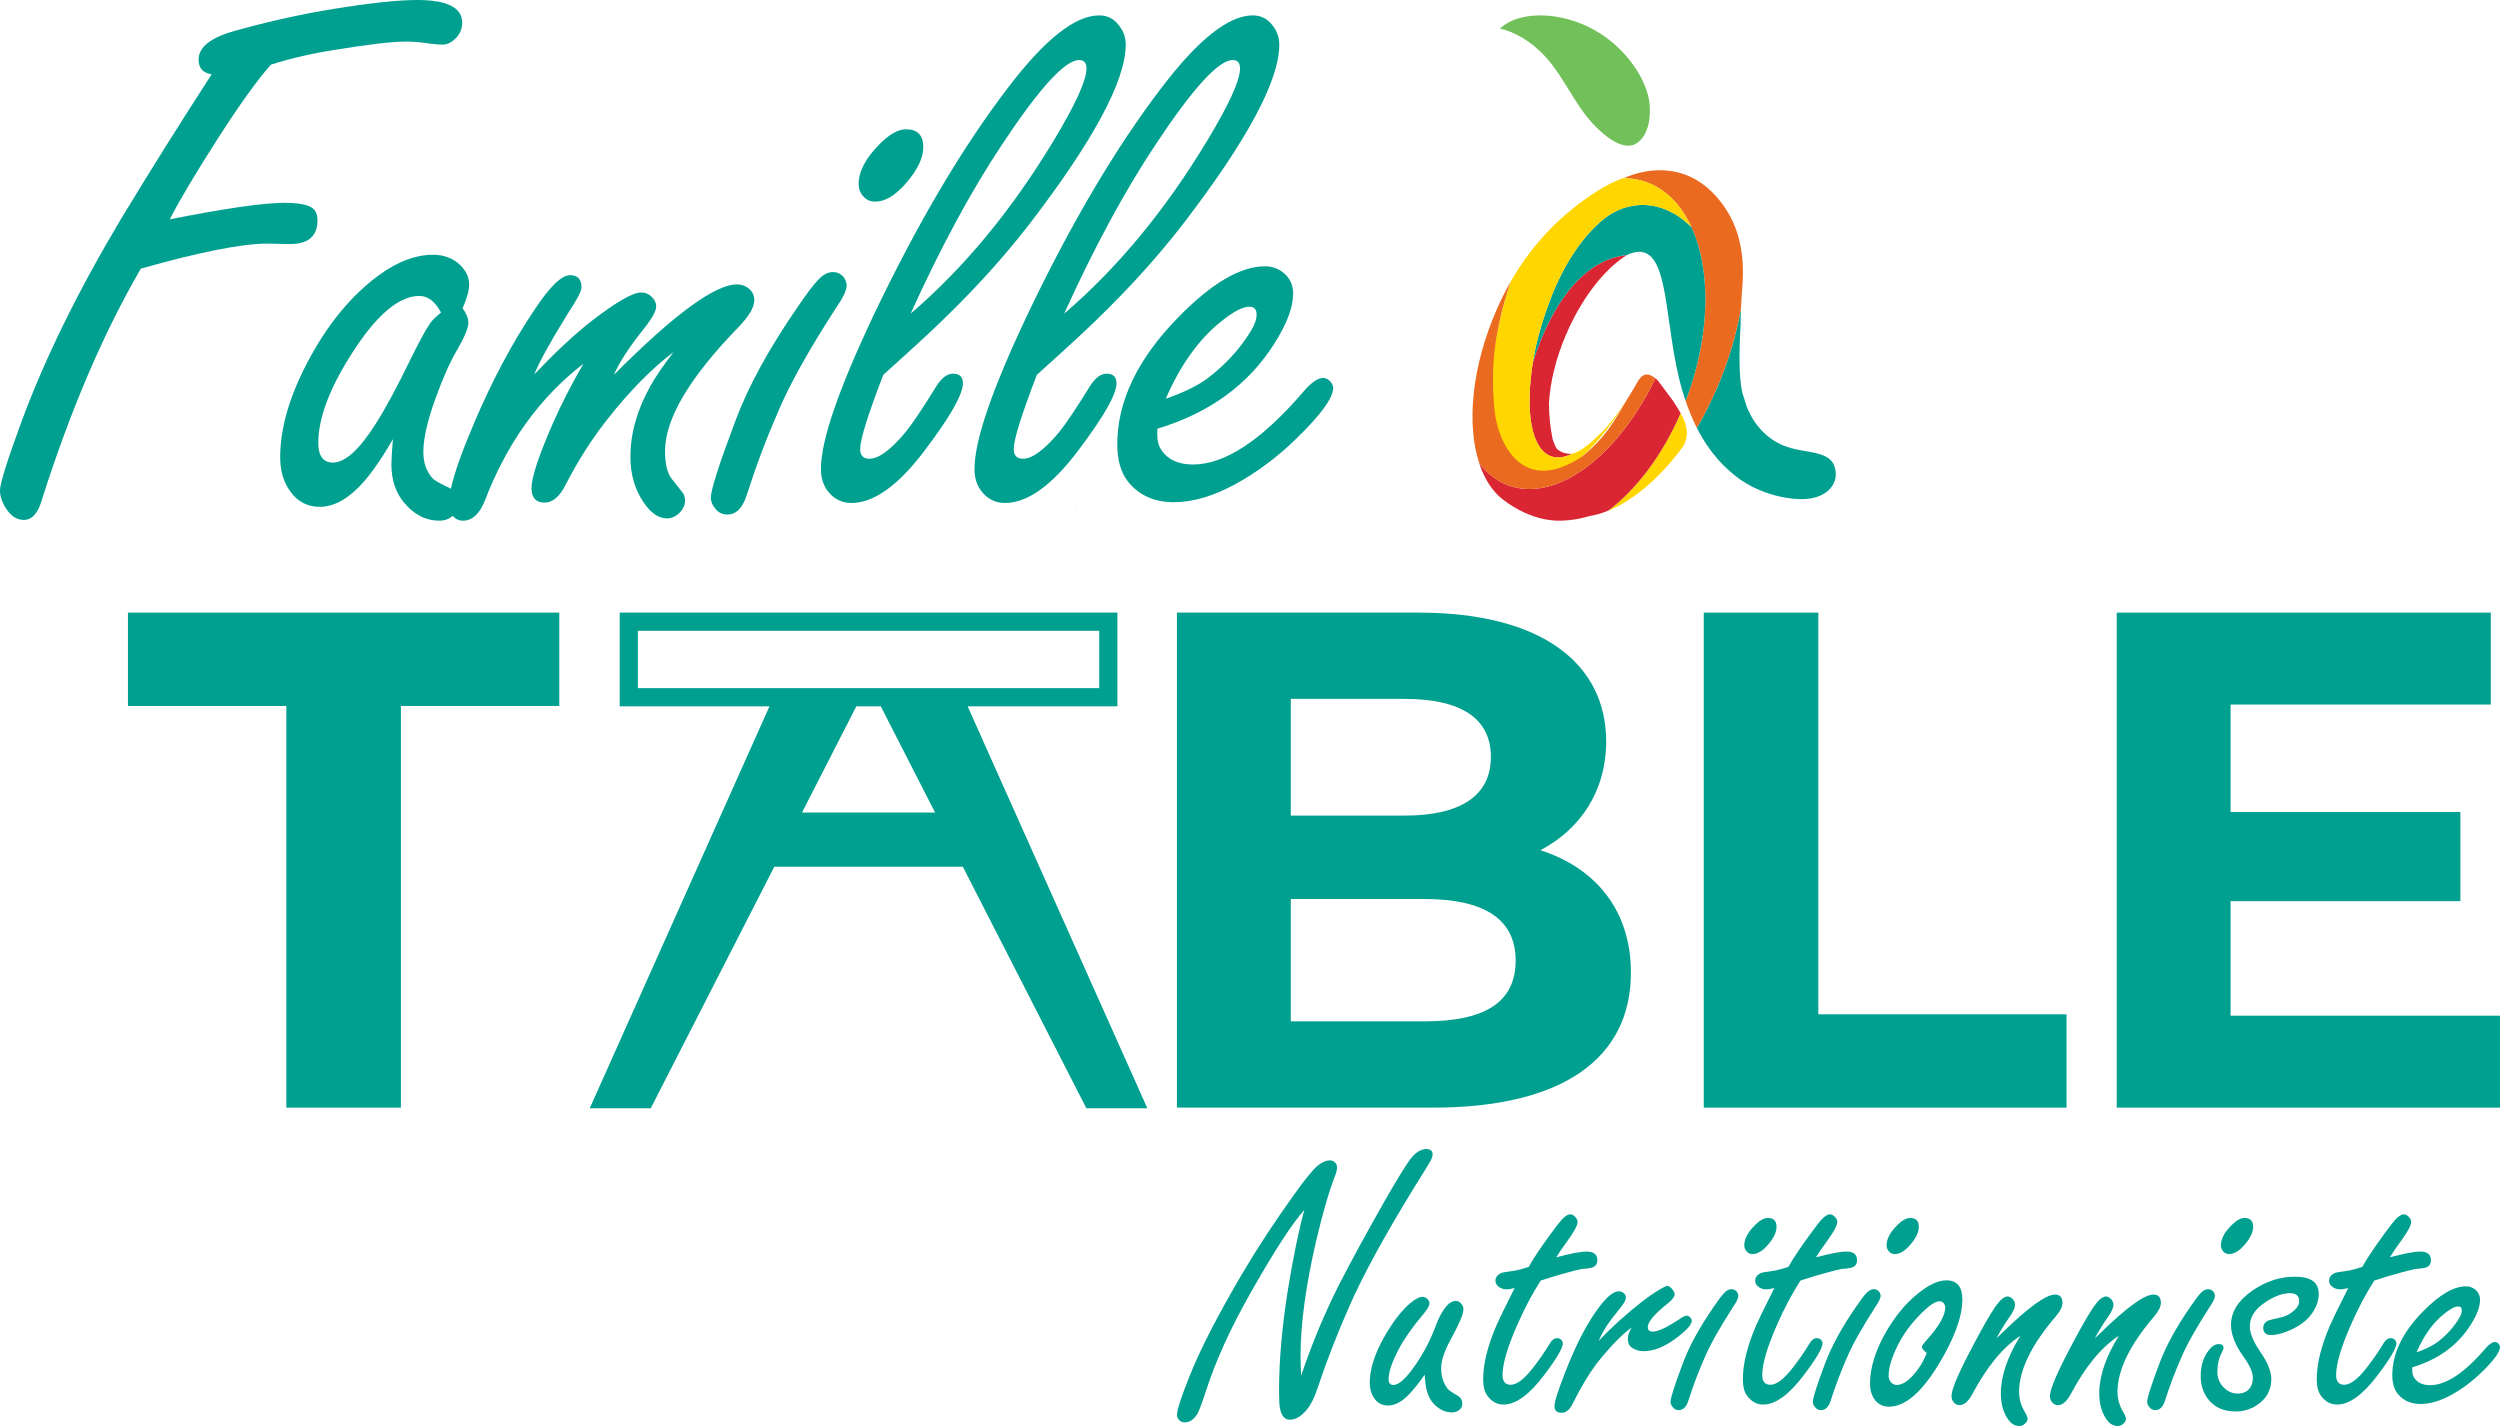 <?xml version="1.0" encoding="utf-8"?>
<!-- Generator: Adobe Illustrator 16.0.0, SVG Export Plug-In . SVG Version: 6.00 Build 0)  -->
<!DOCTYPE svg PUBLIC "-//W3C//DTD SVG 1.1//EN" "http://www.w3.org/Graphics/SVG/1.1/DTD/svg11.dtd">
<svg version="1.1" id="Layer_1" xmlns="http://www.w3.org/2000/svg" xmlns:xlink="http://www.w3.org/1999/xlink" x="0px" y="0px"
	 width="823.989px" height="470.02px" viewBox="0 0 823.989 470.02" enable-background="new 0 0 823.989 470.02"
	 xml:space="preserve">
<polygon fill="#00A090" points="94.375,232.683 42.166,232.683 42.166,201.917 184.342,201.917 184.342,232.683 132.135,232.683 
	132.135,365.071 94.375,365.071 "/>
<g>
	<defs>
		<rect id="SVGID_1_" x="-34.188" y="-36.229" width="903.343" height="534.513"/>
	</defs>
	<clipPath id="SVGID_2_">
		<use xlink:href="#SVGID_1_"  overflow="visible"/>
	</clipPath>
	<path clip-path="url(#SVGID_2_)" fill="#00A090" d="M537.542,320.552c0,28.203-22.374,44.519-65.262,44.519h-84.373V201.917h79.713
		c40.789,0,61.764,17.015,61.764,42.42c0,16.315-8.392,28.901-21.676,35.894C525.889,286.058,537.542,300.043,537.542,320.552
		 M425.433,230.352v38.458h37.524c18.413,0,28.435-6.526,28.435-19.345c0-12.819-10.021-19.113-28.435-19.113H425.433z
		 M499.55,316.591c0-13.751-10.486-20.277-30.067-20.277h-44.05v40.322h44.05C489.063,336.636,499.55,330.576,499.55,316.591"/>
	<polygon clip-path="url(#SVGID_2_)" fill="#00A090" points="561.552,201.917 599.31,201.917 599.31,334.304 681.118,334.304 
		681.118,365.071 561.552,365.071 	"/>
	<polygon clip-path="url(#SVGID_2_)" fill="#00A090" points="823.989,334.772 823.989,365.071 697.662,365.071 697.662,201.917 
		820.959,201.917 820.959,232.217 735.188,232.217 735.188,267.645 810.938,267.645 810.938,297.013 735.188,297.013 
		735.188,334.772 	"/>
	<path clip-path="url(#SVGID_2_)" fill="#00A090" d="M318.924,232.797h49.371v-30.88H204.248v30.88h49.37l-59.234,132.472h20.101
		l40.717-79.604h62.139l40.718,79.604h20.1L318.924,232.797z M210.246,207.916h152.052V226.8H210.246V207.916z M264.332,267.817
		l17.912-35.02h8.055l17.912,35.02H264.332z"/>
	<path clip-path="url(#SVGID_2_)" fill="#00A090" d="M471.294,382.963c0.591-1.014,0.886-1.835,0.886-2.468
		c0-1.181-0.675-1.771-2.024-1.771c-1.561,0-3.08,0.802-4.555,2.404c-1.478,1.604-4.555,6.517-9.238,14.74
		c-6.326,11.136-11.367,20.396-15.12,27.775c-4.768,9.449-8.9,19.381-12.4,29.799c-0.127-2.952-0.19-5.145-0.19-6.58
		c0-10.376,1.708-22.966,5.124-37.77c2.152-9.195,4.239-16.388,6.265-21.575c0.421-1.054,0.633-2.003,0.633-2.847
		c0-0.675-0.295-1.244-0.887-1.708c-0.422-0.339-0.906-0.507-1.454-0.507c-1.266,0-2.616,0.592-4.05,1.771
		c-1.561,1.308-3.943,4.197-7.149,8.668c-6.748,9.363-12.569,18.2-17.461,26.509c-8.225,13.919-14.11,25.351-17.652,34.291
		c-2.741,6.876-4.112,11.115-4.112,12.717c0,0.507,0.211,1.013,0.632,1.52c0.506,0.59,1.118,0.886,1.835,0.886
		c1.729,0,3.141-0.929,4.239-2.784c0.59-0.97,1.539-3.479,2.847-7.528c3.163-9.785,7.929-20.33,14.299-31.635
		c8.055-14.256,14.107-23.619,18.157-28.091c-1.814,6.538-3.606,15.206-5.378,26.003c-1.983,12.316-2.974,23.516-2.974,33.596
		c0,2.868,0.104,4.808,0.316,5.819c0.464,2.49,1.56,3.734,3.29,3.734c1.897,0,3.773-1.141,5.631-3.417
		c1.266-1.519,2.425-3.859,3.479-7.023c2.911-8.771,6.391-17.735,10.439-26.888c4.47-10.208,11.579-23.241,21.321-39.1
		C468.994,386.781,470.745,383.933,471.294,382.963"/>
	<path clip-path="url(#SVGID_2_)" fill="#00A090" d="M482.345,431.552c0-0.717-0.274-1.37-0.821-1.961
		c-0.507-0.548-1.076-0.823-1.709-0.823c-1.139,0-2.299,0.739-3.479,2.214c-1.225,1.646-2.214,3.523-2.975,5.633
		c-1.434,3.881-3.142,7.424-5.125,10.629c-3.838,6.157-6.832,9.236-8.983,9.236c-0.506,0-0.896-0.157-1.17-0.475
		c-0.275-0.316-0.41-0.77-0.41-1.36c0-2.318,1.053-5.524,3.163-9.617c1.812-3.5,4.469-7.339,7.971-11.515
		c1.561-1.813,2.341-3.121,2.341-3.922c0-0.464-0.212-0.927-0.632-1.392c-0.507-0.507-1.055-0.76-1.646-0.76
		c-1.056,0-2.403,0.696-4.05,2.088c-2.108,1.729-4.238,4.238-6.39,7.528c-4.639,7.045-6.959,13.286-6.959,18.729
		c0,1.813,0.401,3.375,1.202,4.681c1.138,1.857,2.743,2.784,4.809,2.784c2.403,0,4.828-1.35,7.275-4.049
		c1.392-1.519,2.994-3.543,4.808-6.074c0.127,1.814,0.231,2.911,0.317,3.291c0.42,2.868,1.412,5.061,2.973,6.579
		c1.73,1.688,3.648,2.53,5.757,2.53c0.928,0,1.719-0.273,2.374-0.822c0.652-0.547,0.979-1.201,0.979-1.961
		c0-1.224-0.464-2.108-1.392-2.657c-1.939-1.097-3.101-1.898-3.479-2.404c-1.391-1.855-2.088-4.091-2.088-6.707
		c0-2.444,0.991-5.504,2.974-9.173C480.891,436.487,482.345,433.072,482.345,431.552"/>
	<path clip-path="url(#SVGID_2_)" fill="#00A090" d="M514.59,441.612c-0.378-0.38-0.844-0.569-1.391-0.569
		c-0.929,0-1.793,0.696-2.596,2.088c-1.476,2.446-3.163,4.894-5.061,7.339c-2.996,3.966-5.547,5.948-7.655,5.948
		c-0.886,0-1.551-0.274-1.994-0.823c-0.44-0.548-0.663-1.35-0.663-2.404c0-3.711,1.665-9.321,4.998-16.829
		c2.318-5.271,4.851-10.038,7.593-14.299c1.519-0.506,3.058-0.99,4.618-1.455c5.651-1.645,8.837-2.446,9.554-2.404
		c1.771-0.168,2.868-0.38,3.29-0.633c0.801-0.463,1.202-1.18,1.202-2.15c0-1.939-1.16-2.91-3.479-2.91
		c-2.025,0-5.378,0.632-10.06,1.897c0.759-1.307,1.918-3.015,3.479-5.125c2.362-3.248,3.543-5.419,3.543-6.517
		c0-0.547-0.253-1.096-0.758-1.644c-0.55-0.591-1.098-0.887-1.646-0.887c-0.759,0-1.645,0.528-2.657,1.582
		c-0.718,0.759-2.002,2.404-3.859,4.936c-3.331,4.555-5.736,8.161-7.212,10.817c-1.94,0.633-3.417,1.034-4.428,1.203
		c-2.785,0.379-4.347,0.653-4.683,0.822c-1.225,0.632-1.835,1.477-1.835,2.53c0,0.886,0.464,1.625,1.393,2.215
		c0.674,0.422,1.454,0.633,2.34,0.633c0.591,0,1.456-0.148,2.595-0.443c-3.249,6.453-5.229,10.524-5.948,12.21
		c-2.953,6.792-4.428,12.739-4.428,17.843c0,2.319,0.443,4.111,1.329,5.378c1.433,1.982,3.226,2.973,5.376,2.973
		c4.051,0,8.52-3.247,13.414-9.743c4.09-5.397,6.136-8.878,6.136-10.438C515.096,442.372,514.928,441.992,514.59,441.612"/>
	<path clip-path="url(#SVGID_2_)" fill="#00A090" d="M557.591,435.349c0-0.422-0.189-0.823-0.57-1.202
		c-0.337-0.337-0.675-0.507-1.012-0.507c-0.506,0-1.139,0.253-1.896,0.76c-4.43,2.995-7.552,4.492-9.364,4.492
		c-1.098,0-1.646-0.485-1.646-1.455c0-1.729,2.151-4.303,6.453-7.72c1.603-1.307,2.404-2.341,2.404-3.1
		c0-0.421-0.19-0.886-0.57-1.392c-0.632-0.929-1.265-1.393-1.896-1.393c-0.296,0-0.991,0.316-2.088,0.949
		c-2.194,1.308-4.262,2.721-6.201,4.239c-5.399,4.218-10.165,8.541-14.298,12.97c1.012-2.446,2.468-4.913,4.364-7.402
		c2.066-2.614,3.185-4.027,3.354-4.238c0.843-1.14,1.264-2.025,1.264-2.658c0-0.632-0.273-1.159-0.82-1.582
		c-0.466-0.337-0.973-0.505-1.52-0.505c-1.645,0-3.69,1.581-6.137,4.745c-3.965,5.103-7.761,12.296-11.388,21.573
		c-2.445,6.243-3.67,10.082-3.67,11.516c0,1.476,0.781,2.214,2.341,2.214c1.435,0,2.637-0.97,3.605-2.91
		c2.573-5.188,5.167-9.554,7.783-13.096c4.512-5.736,8.434-9.785,11.767-12.148c-0.886,1.351-1.328,2.552-1.328,3.606
		c0,1.519,0.485,2.574,1.455,3.164c1.14,0.717,2.383,1.074,3.732,1.074c3.332,0,6.855-1.392,10.566-4.176
		C555.819,438.555,557.591,436.614,557.591,435.349"/>
	<path clip-path="url(#SVGID_2_)" fill="#00A090" d="M577.626,413.332c1.645,0,3.354-1.033,5.125-3.101
		c1.855-2.15,2.783-4.112,2.783-5.884c0-1.938-0.949-2.91-2.847-2.91c-1.308,0-2.784,0.845-4.429,2.53
		c-2.235,2.278-3.354,4.429-3.354,6.454c0,0.801,0.253,1.477,0.759,2.024C576.17,413.037,576.824,413.332,577.626,413.332"/>
	<path clip-path="url(#SVGID_2_)" fill="#00A090" d="M570.666,424.91c-0.802,0-1.581,0.4-2.34,1.201
		c-0.76,0.76-1.899,2.258-3.416,4.492c-4.726,6.833-8.141,13.076-10.25,18.729c-2.699,7.17-4.05,11.388-4.05,12.652
		c0,0.634,0.232,1.225,0.695,1.772c0.507,0.675,1.182,1.012,2.025,1.012c1.434,0,2.489-1.054,3.163-3.163
		c1.519-4.767,3.268-9.405,5.251-13.92c1.856-4.386,4.978-9.974,9.364-16.766c1.223-1.771,1.835-3.036,1.835-3.796
		c0-0.463-0.169-0.927-0.506-1.392C571.973,425.184,571.383,424.91,570.666,424.91"/>
	<path clip-path="url(#SVGID_2_)" fill="#00A090" d="M600.19,441.612c-0.379-0.38-0.844-0.569-1.392-0.569
		c-0.928,0-1.793,0.696-2.595,2.088c-1.476,2.446-3.163,4.894-5.061,7.339c-2.996,3.966-5.547,5.948-7.655,5.948
		c-0.886,0-1.551-0.274-1.994-0.823c-0.44-0.548-0.663-1.35-0.663-2.404c0-3.711,1.665-9.321,4.998-16.829
		c2.318-5.271,4.85-10.038,7.592-14.299c1.52-0.506,3.059-0.99,4.619-1.455c5.651-1.645,8.836-2.446,9.553-2.404
		c1.772-0.168,2.868-0.38,3.29-0.633c0.802-0.463,1.202-1.18,1.202-2.15c0-1.939-1.16-2.91-3.479-2.91
		c-2.026,0-5.378,0.632-10.061,1.897c0.76-1.307,1.918-3.015,3.479-5.125c2.362-3.248,3.543-5.419,3.543-6.517
		c0-0.547-0.253-1.096-0.758-1.644c-0.551-0.591-1.099-0.887-1.646-0.887c-0.759,0-1.645,0.528-2.658,1.582
		c-0.717,0.759-2.002,2.404-3.858,4.936c-3.331,4.555-5.736,8.161-7.212,10.817c-1.94,0.633-3.417,1.034-4.429,1.203
		c-2.784,0.379-4.346,0.653-4.682,0.822c-1.225,0.632-1.835,1.477-1.835,2.53c0,0.886,0.464,1.625,1.392,2.215
		c0.675,0.422,1.454,0.633,2.341,0.633c0.591,0,1.456-0.148,2.595-0.443c-3.249,6.453-5.23,10.524-5.948,12.21
		c-2.953,6.792-4.428,12.739-4.428,17.843c0,2.319,0.442,4.111,1.329,5.378c1.433,1.982,3.226,2.973,5.376,2.973
		c4.051,0,8.52-3.247,13.414-9.743c4.09-5.397,6.136-8.878,6.136-10.438C600.696,442.372,600.528,441.992,600.19,441.612"/>
	<path clip-path="url(#SVGID_2_)" fill="#00A090" d="M624.527,413.332c1.644,0,3.353-1.033,5.125-3.101
		c1.854-2.15,2.783-4.112,2.783-5.884c0-1.938-0.949-2.91-2.847-2.91c-1.308,0-2.784,0.845-4.429,2.53
		c-2.235,2.278-3.354,4.429-3.354,6.454c0,0.801,0.253,1.477,0.759,2.024C623.071,413.037,623.726,413.332,624.527,413.332"/>
	<path clip-path="url(#SVGID_2_)" fill="#00A090" d="M619.846,427.124c0-0.464-0.169-0.927-0.506-1.392
		c-0.466-0.548-1.056-0.822-1.772-0.822c-0.802,0-1.581,0.401-2.341,1.201c-0.759,0.76-1.897,2.258-3.416,4.493
		c-4.725,6.833-8.14,13.076-10.249,18.727c-2.699,7.171-4.05,11.388-4.05,12.653c0,0.633,0.233,1.224,0.696,1.771
		c0.506,0.676,1.181,1.013,2.024,1.013c1.435,0,2.489-1.054,3.163-3.163c1.52-4.767,3.269-9.405,5.251-13.919
		c1.855-4.387,4.978-9.975,9.364-16.767C619.233,429.148,619.846,427.882,619.846,427.124"/>
	<path clip-path="url(#SVGID_2_)" fill="#00A090" d="M641.589,422c-2.236,0-4.725,0.948-7.466,2.847
		c-4.683,3.249-8.753,7.804-12.21,13.666c-3.712,6.327-5.568,12.189-5.568,17.588c0,1.604,0.295,2.974,0.886,4.113
		c1.14,2.276,2.933,3.416,5.378,3.416c5.271,0,10.734-4.66,16.387-13.982c5.188-8.604,7.781-15.711,7.781-21.321
		C646.776,424.108,645.046,422,641.589,422 M635.452,441.169c-1.351,1.519-2.025,2.446-2.025,2.783c0,0.466,0.527,1.118,1.582,1.962
		c0.041,0.043-0.253,0.737-0.886,2.088c-0.633,1.35-1.454,2.656-2.467,3.923c-2.32,3.036-4.492,4.555-6.518,4.555
		c-0.844,0-1.54-0.38-2.087-1.139c-0.38-0.547-0.57-1.181-0.57-1.898c0-2.699,1.033-6.094,3.101-10.186
		c1.771-3.585,4.344-7.065,7.718-10.439c2.616-2.615,4.598-3.923,5.948-3.923c0.717,0,1.243,0.316,1.582,0.949
		c0.21,0.338,0.315,0.675,0.315,1.012C641.146,433.472,639.248,436.909,635.452,441.169"/>
	<path clip-path="url(#SVGID_2_)" fill="#00A090" d="M665.483,458.757c0-7.17,4.027-15.458,12.084-24.864
		c1.476-1.729,2.215-3.227,2.215-4.491c0-1.813-0.823-2.721-2.468-2.721c-2.996,0-8.9,4.302-17.715,12.906
		c-0.506,0.507-1.034,1.013-1.582,1.519c1.097-2.108,2.53-4.449,4.302-7.023c1.223-1.729,1.835-3.057,1.835-3.984
		c0-0.761-0.295-1.435-0.886-2.025c-0.506-0.506-1.034-0.759-1.581-0.759c-1.14,0-2.51,1.161-4.113,3.479
		c-1.603,2.363-3.796,6.159-6.579,11.39c-5.188,9.658-7.783,15.627-7.783,17.903c0,0.93,0.297,1.688,0.887,2.278
		c0.465,0.506,1.055,0.759,1.771,0.759c1.435,0,2.783-1.116,4.049-3.353c4.936-9.321,10.271-15.817,16.008-19.486
		c-4.303,6.918-6.454,13.223-6.454,18.917c0,2.953,0.569,5.462,1.709,7.528c1.18,2.192,2.636,3.291,4.364,3.291
		c0.761,0,1.412-0.296,1.962-0.886c0.506-0.466,0.759-0.949,0.759-1.455c0-0.549-0.295-1.308-0.887-2.278
		C666.116,463.292,665.483,461.078,665.483,458.757"/>
	<path clip-path="url(#SVGID_2_)" fill="#00A090" d="M697.919,458.757c0-7.17,4.026-15.458,12.084-24.864
		c1.476-1.729,2.215-3.227,2.215-4.491c0-1.813-0.823-2.721-2.469-2.721c-2.995,0-8.899,4.302-17.715,12.906
		c-0.507,0.507-1.033,1.013-1.582,1.519c1.098-2.108,2.531-4.449,4.303-7.023c1.223-1.729,1.835-3.057,1.835-3.984
		c0-0.761-0.295-1.435-0.886-2.025c-0.507-0.506-1.034-0.759-1.581-0.759c-1.14,0-2.511,1.161-4.113,3.479
		c-1.604,2.363-3.796,6.159-6.579,11.39c-5.189,9.658-7.783,15.627-7.783,17.903c0,0.93,0.296,1.688,0.886,2.278
		c0.466,0.506,1.056,0.759,1.772,0.759c1.434,0,2.783-1.116,4.049-3.353c4.936-9.321,10.271-15.817,16.007-19.486
		c-4.302,6.918-6.454,13.223-6.454,18.917c0,2.953,0.57,5.462,1.709,7.528c1.181,2.192,2.636,3.291,4.365,3.291
		c0.76,0,1.412-0.296,1.961-0.886c0.506-0.466,0.759-0.949,0.759-1.455c0-0.549-0.295-1.308-0.886-2.278
		C698.552,463.292,697.919,461.078,697.919,458.757"/>
	<path clip-path="url(#SVGID_2_)" fill="#00A090" d="M734.719,413.332c1.645,0,3.354-1.033,5.125-3.101
		c1.855-2.15,2.783-4.112,2.783-5.884c0-1.938-0.949-2.91-2.847-2.91c-1.308,0-2.784,0.845-4.429,2.53
		c-2.235,2.278-3.354,4.429-3.354,6.454c0,0.801,0.253,1.477,0.759,2.024C733.263,413.037,733.917,413.332,734.719,413.332"/>
	<path clip-path="url(#SVGID_2_)" fill="#00A090" d="M730.037,427.124c0-0.464-0.169-0.927-0.506-1.392
		c-0.465-0.548-1.055-0.822-1.772-0.822c-0.802,0-1.58,0.401-2.341,1.201c-0.759,0.76-1.897,2.258-3.416,4.493
		c-4.725,6.833-8.14,13.076-10.249,18.727c-2.699,7.171-4.05,11.388-4.05,12.653c0,0.633,0.233,1.224,0.696,1.771
		c0.506,0.676,1.181,1.013,2.024,1.013c1.435,0,2.489-1.054,3.163-3.163c1.52-4.767,3.269-9.405,5.251-13.919
		c1.855-4.387,4.978-9.975,9.364-16.767C729.425,429.148,730.037,427.882,730.037,427.124"/>
	<path clip-path="url(#SVGID_2_)" fill="#00A090" d="M762.281,422.189c-1.308-0.928-3.268-1.393-5.883-1.393
		c-4.979,0-9.702,1.562-14.172,4.683c-4.6,3.248-6.897,6.98-6.897,11.197c0,3.164,1.394,6.687,4.176,10.566
		c2.025,2.826,3.037,5.125,3.037,6.897c0,1.434-0.379,2.614-1.139,3.542c-0.928,1.098-2.215,1.646-3.859,1.646
		c-1.687,0-3.185-0.633-4.491-1.899c-1.479-1.433-2.216-3.184-2.216-5.251c0-2.444,0.484-4.575,1.456-6.39
		c0.38-0.674,0.569-1.18,0.569-1.518c0-0.845-0.528-1.267-1.582-1.267c-1.18,0-2.319,0.739-3.416,2.214
		c-1.686,2.237-2.531,4.999-2.531,8.289c0,2.826,0.738,5.273,2.215,7.339c2.109,2.91,5.188,4.365,9.237,4.365
		c2.572,0,4.871-0.652,6.896-1.961c3.291-2.108,4.935-5.019,4.935-8.73c0-2.488-1.244-5.525-3.731-9.111
		c-2.236-3.289-3.354-6.031-3.354-8.224c0-3.079,1.707-5.736,5.125-7.973c2.952-1.981,5.651-2.974,8.098-2.974
		c1.013,0,1.772,0.211,2.278,0.633c0.505,0.422,0.758,1.076,0.758,1.961c0,1.139-0.567,2.194-1.707,3.164
		c-1.308,1.139-2.743,1.877-4.303,2.214c-2.615,0.591-4.05,0.949-4.302,1.076c-1.013,0.548-1.519,1.35-1.519,2.404
		c0,1.561,0.887,2.341,2.656,2.341c1.307,0,2.931-0.358,4.872-1.076c3.544-1.349,6.201-3.121,7.972-5.314
		c1.856-2.319,2.784-4.724,2.784-7.213C764.243,424.53,763.589,423.117,762.281,422.189"/>
	<path clip-path="url(#SVGID_2_)" fill="#00A090" d="M789.339,441.612c-0.379-0.38-0.845-0.569-1.392-0.569
		c-0.928,0-1.793,0.696-2.595,2.088c-1.477,2.446-3.163,4.894-5.062,7.339c-2.995,3.966-5.547,5.948-7.654,5.948
		c-0.886,0-1.552-0.274-1.994-0.823c-0.441-0.548-0.663-1.35-0.663-2.404c0-3.711,1.665-9.321,4.998-16.829
		c2.318-5.271,4.85-10.038,7.592-14.299c1.52-0.506,3.059-0.99,4.619-1.455c5.65-1.645,8.836-2.446,9.553-2.404
		c1.772-0.168,2.868-0.38,3.29-0.633c0.801-0.463,1.202-1.18,1.202-2.15c0-1.939-1.16-2.91-3.479-2.91
		c-2.026,0-5.379,0.632-10.061,1.897c0.759-1.307,1.918-3.015,3.479-5.125c2.361-3.248,3.543-5.419,3.543-6.517
		c0-0.547-0.253-1.096-0.759-1.644c-0.55-0.591-1.098-0.887-1.646-0.887c-0.759,0-1.646,0.528-2.658,1.582
		c-0.717,0.759-2.002,2.404-3.858,4.936c-3.331,4.555-5.736,8.161-7.213,10.817c-1.939,0.633-3.417,1.034-4.428,1.203
		c-2.785,0.379-4.346,0.653-4.682,0.822c-1.226,0.632-1.835,1.477-1.835,2.53c0,0.886,0.464,1.625,1.392,2.215
		c0.674,0.422,1.454,0.633,2.34,0.633c0.592,0,1.456-0.148,2.596-0.443c-3.249,6.453-5.23,10.524-5.948,12.21
		c-2.953,6.792-4.428,12.739-4.428,17.843c0,2.319,0.442,4.111,1.329,5.378c1.433,1.982,3.226,2.973,5.376,2.973
		c4.051,0,8.52-3.247,13.413-9.743c4.091-5.397,6.137-8.878,6.137-10.438C789.845,442.372,789.677,441.992,789.339,441.612"/>
	<path clip-path="url(#SVGID_2_)" fill="#00A090" d="M823.609,443.004c-0.379-0.464-0.801-0.696-1.265-0.696
		c-0.844,0-1.878,0.696-3.101,2.088c-6.918,8.098-13.013,12.147-18.283,12.147c-2.405,0-4.136-0.78-5.188-2.342
		c-0.466-0.674-0.696-1.476-0.696-2.403v-1.14c8.563-2.571,14.973-7.232,19.233-13.981c2.066-3.247,3.1-5.989,3.1-8.226
		c0-1.433-0.549-2.594-1.646-3.479c-0.884-0.674-1.876-1.012-2.973-1.012c-4.05,0-8.794,2.783-14.235,8.352
		c-6.707,6.832-10.061,13.814-10.061,20.941c0,2.615,0.612,4.682,1.836,6.199c1.814,2.194,4.303,3.29,7.466,3.29
		c3.078,0,6.411-0.969,9.996-2.909s6.96-4.449,10.123-7.529c4.049-3.923,6.073-6.706,6.073-8.352
		C823.989,443.658,823.862,443.342,823.609,443.004 M805.516,433.071c2.024-1.645,3.584-2.467,4.682-2.467
		c0.801,0,1.201,0.421,1.201,1.265c0,0.802-0.315,1.708-0.948,2.721c-1.73,2.869-4.07,5.44-7.022,7.719
		c-1.688,1.265-4.008,2.404-6.96,3.416C798.872,440.199,801.888,435.981,805.516,433.071"/>
	<path clip-path="url(#SVGID_2_)" fill="#00A090" d="M95.766,80.418c5.918,0,8.879-2.62,8.879-7.864
		c0-2.452-1.015-4.016-3.044-4.693c-1.776-0.676-4.356-1.015-7.738-1.015c-7.02,0-19.66,1.819-37.926,5.454
		c3.213-6.257,8.499-15.136,15.856-26.637c7.271-11.33,13.106-19.449,17.504-24.354c6.596-2.113,13.782-3.761,21.563-4.947
		c10.824-1.775,18.519-2.663,23.085-2.663c2.113,0,4.608,0.212,7.484,0.634c1.859,0.254,3.298,0.38,4.313,0.38
		c1.183,0,2.239-0.336,3.171-1.014c2.283-1.606,3.425-3.679,3.425-6.216c0-4.988-4.947-7.483-14.841-7.483
		c-6.259,0-15.391,0.973-27.398,2.917C99.528,4.61,88.663,7.02,77.5,10.147c-8.034,2.2-12.05,5.371-12.05,9.513
		c0,2.791,1.438,4.398,4.313,4.82c-10.825,16.743-20.76,32.599-29.808,47.566C25.664,95.978,14.67,118.387,6.976,139.273
		C2.326,151.957,0,159.399,0,161.597c0,1.946,0.634,3.891,1.902,5.835c1.606,2.622,3.594,3.932,5.962,3.932
		c2.705,0,4.693-2.24,5.962-6.723c9.386-29.511,20.251-54.879,32.598-76.105c19.448-5.496,33.36-8.245,41.731-8.245
		c1.184,0,3.045,0.043,5.581,0.127H95.766z"/>
	<path clip-path="url(#SVGID_2_)" fill="#00A090" d="M221.477,157.918c-1.522-1.859-2.283-4.947-2.283-9.259
		c0-10.57,7.991-24.1,23.973-40.59c3.635-3.72,5.454-6.764,5.454-9.133c0-1.522-0.592-2.79-1.775-3.805
		c-1.1-0.929-2.41-1.395-3.932-1.395c-7.274,0-20.803,9.937-40.59,29.808c1.776-4.059,4.947-8.962,9.513-14.714
		c2.959-3.634,4.44-6.257,4.44-7.864c0-1.098-0.466-2.113-1.396-3.044c-1.014-1.015-2.199-1.522-3.551-1.522
		c-2.791,0-8.288,3.171-16.49,9.513c-5.412,4.229-11.669,10.064-18.772,17.504c1.775-4.313,5.41-10.908,10.908-19.787
		c3.127-4.735,4.693-7.694,4.693-8.879c0-2.706-1.268-4.059-3.805-4.059c-2.79,0-6.723,3.849-11.796,11.542
		c-7.357,10.994-13.953,23.383-19.788,37.165c-3.976,9.278-6.528,16.505-7.671,21.705c-0.221-0.142-0.455-0.275-0.706-0.395
		c-2.875-1.352-4.61-2.325-5.2-2.917c-2.115-2.284-3.171-5.201-3.171-8.753c0-4.396,1.31-10.23,3.932-17.504
		c2.451-6.849,4.903-12.345,7.357-16.489c2.366-4.059,3.551-6.977,3.551-8.753c0-1.351-0.634-2.917-1.902-4.693
		c1.437-3.298,2.156-5.876,2.156-7.737c0-2.452-1.015-4.65-3.044-6.596c-2.368-2.198-5.328-3.298-8.879-3.298
		c-5.667,0-11.543,2.2-17.631,6.596c-9.303,6.766-17.251,16.448-23.847,29.047c-5.918,11.332-8.879,21.69-8.879,31.076
		c0,3.805,0.805,7.104,2.41,9.894c2.537,4.313,6.089,6.469,10.655,6.469c5.242,0,10.528-3.298,15.855-9.894
		c2.706-3.381,5.455-7.525,8.245-12.431c-0.339,3.891-0.507,6.682-0.507,8.372c0,4.991,1.351,9.133,4.059,12.431
		c3.298,4.059,7.23,6.088,11.796,6.088c1.666,0,3.125-0.538,4.381-1.606c0.023,0.027,0.039,0.058,0.064,0.084
		c0.846,1.015,1.946,1.522,3.298,1.522c2.961,0,5.327-2.113,7.103-6.342c7.271-19.11,18.138-34.247,32.598-45.41
		c-3.975,6.85-7.315,13.363-10.02,19.534c-4.737,10.826-7.103,17.97-7.103,21.437c0,3.214,1.437,4.82,4.312,4.82
		c2.62,0,4.904-1.903,6.85-5.708c4.059-7.948,8.625-15.136,13.699-21.563c7.44-9.47,14.755-16.912,21.944-22.325
		c-3.552,4.652-6.089,8.372-7.611,11.162c-4.398,7.865-6.596,15.646-6.596,23.339c0,5.752,1.437,10.74,4.313,14.968
		c2.366,3.552,4.947,5.327,7.737,5.327c1.606,0,3.044-0.675,4.313-2.029c1.098-1.184,1.649-2.452,1.649-3.806
		c0-1.183-0.339-2.156-1.015-2.917L221.477,157.918z M123.93,139.526c-5.412,8.625-10.147,12.938-14.206,12.938
		c-1.608,0-2.813-0.549-3.615-1.649c-0.805-1.098-1.205-2.705-1.205-4.82c0-8.625,4.142-19.153,12.43-31.584
		c7.525-11.245,14.502-16.87,20.929-16.87c1.352,0,2.62,0.444,3.806,1.332c1.183,0.888,2.283,2.263,3.297,4.123
		c-1.775,1.438-3.002,2.663-3.678,3.678c-1.354,1.946-3.51,5.92-6.469,11.923C130.736,127.815,126.974,134.792,123.93,139.526"/>
	<path clip-path="url(#SVGID_2_)" fill="#00A090" d="M288.455,66.465c3.298,0,6.723-2.071,10.274-6.215
		c3.72-4.313,5.581-8.245,5.581-11.797c0-3.888-1.902-5.834-5.707-5.834c-2.623,0-5.582,1.692-8.88,5.073
		C285.24,52.259,283,56.571,283,60.63c0,1.608,0.507,2.961,1.522,4.059C285.538,65.874,286.848,66.465,288.455,66.465"/>
	<path clip-path="url(#SVGID_2_)" fill="#00A090" d="M279.068,94.117c0-0.929-0.339-1.859-1.015-2.79
		c-0.931-1.098-2.114-1.649-3.551-1.649c-1.608,0-3.172,0.804-4.694,2.41c-1.522,1.522-3.805,4.524-6.849,9.006
		c-9.472,13.699-16.319,26.214-20.548,37.545c-5.411,14.377-8.118,22.832-8.118,25.368c0,1.269,0.465,2.454,1.395,3.552
		c1.014,1.353,2.368,2.03,4.059,2.03c2.876,0,4.99-2.113,6.342-6.343c3.044-9.555,6.552-18.856,10.528-27.905
		c3.72-8.794,9.977-19.997,18.773-33.613C277.841,98.176,279.068,95.639,279.068,94.117"/>
	<path clip-path="url(#SVGID_2_)" fill="#00A090" d="M314.082,123.164c-1.946,0-3.805,1.439-5.581,4.313
		c-4.483,7.274-7.864,12.303-10.147,15.094c-4.82,5.752-8.752,8.625-11.797,8.625c-2.029,0-3.044-1.056-3.044-3.171
		c0-1.605,0.634-4.439,1.903-8.498c1.268-4.059,3.171-9.387,5.708-15.982c6.003-5.411,10.738-9.723,14.206-12.938
		c13.192-12.26,24.522-24.523,33.994-36.785c21.139-27.566,31.711-47.268,31.711-59.108c0-2.537-0.847-4.777-2.537-6.723
		c-1.607-1.944-3.679-2.917-6.216-2.917c-7.949,0-17.97,7.949-30.061,23.846c-15.138,19.788-29.979,44.946-44.522,75.471
		c-5.666,12.009-9.937,22.198-12.811,30.57c-2.874,8.371-4.313,14.925-4.313,19.66c0,2.791,0.72,5.159,2.157,7.103
		c2.029,2.708,4.651,4.059,7.864,4.059c7.44,0,15.516-5.791,24.227-17.377c8.372-11.077,12.557-18.434,12.557-22.071
		C317.38,124.222,316.28,123.164,314.082,123.164 M330.318,47.565c12.26-18.519,20.717-27.779,25.369-27.779
		c1.605,0,2.41,0.932,2.41,2.791c0,3.89-3.595,11.796-10.782,23.72c-13.869,23.001-29.598,42.028-47.186,57.079
		C310.107,81.391,320.171,62.787,330.318,47.565"/>
	<path clip-path="url(#SVGID_2_)" fill="#00A090" d="M364.697,123.164c-1.946,0-3.805,1.439-5.581,4.313
		c-4.483,7.274-7.864,12.303-10.147,15.094c-4.82,5.752-8.752,8.625-11.797,8.625c-2.029,0-3.044-1.056-3.044-3.171
		c0-1.605,0.634-4.439,1.903-8.498c1.268-4.059,3.171-9.387,5.708-15.982c6.003-5.411,10.738-9.723,14.206-12.938
		c13.192-12.26,24.522-24.523,33.994-36.785c21.139-27.566,31.711-47.268,31.711-59.108c0-2.537-0.847-4.777-2.537-6.723
		c-1.608-1.944-3.679-2.917-6.216-2.917c-7.949,0-17.97,7.949-30.061,23.846c-15.138,19.788-29.979,44.946-44.522,75.471
		c-5.666,12.009-9.937,22.198-12.811,30.57c-2.874,8.371-4.313,14.925-4.313,19.66c0,2.791,0.72,5.159,2.157,7.103
		c2.029,2.708,4.651,4.059,7.864,4.059c7.44,0,15.516-5.791,24.227-17.377c8.371-11.077,12.557-18.434,12.557-22.071
		C367.995,124.222,366.895,123.164,364.697,123.164 M380.933,47.565c12.26-18.519,20.717-27.779,25.369-27.779
		c1.605,0,2.409,0.932,2.409,2.791c0,3.89-3.595,11.796-10.781,23.72c-13.869,23.001-29.598,42.028-47.186,57.079
		C360.722,81.391,370.786,62.787,380.933,47.565"/>
	<path clip-path="url(#SVGID_2_)" fill="#00A090" d="M438.652,125.954c-0.762-0.929-1.608-1.395-2.537-1.395
		c-1.693,0-3.765,1.395-6.216,4.186c-13.87,16.236-26.087,24.354-36.658,24.354c-4.82,0-8.288-1.564-10.401-4.694
		c-0.932-1.351-1.395-2.959-1.395-4.82v-2.283c17.165-5.157,30.018-14.501,38.56-28.032c4.142-6.511,6.215-12.006,6.215-16.49
		c0-2.873-1.1-5.2-3.298-6.976c-1.775-1.352-3.763-2.029-5.961-2.029c-8.118,0-17.631,5.581-28.54,16.743
		c-13.445,13.699-20.168,27.695-20.168,41.985c0,5.244,1.227,9.386,3.679,12.43c3.636,4.398,8.625,6.596,14.967,6.596
		c6.172,0,12.853-1.944,20.041-5.835c7.186-3.888,13.953-8.92,20.295-15.094c8.117-7.864,12.177-13.445,12.177-16.743
		C439.413,127.266,439.159,126.632,438.652,125.954 M402.375,106.04c4.059-3.298,7.186-4.947,9.386-4.947
		c1.605,0,2.41,0.847,2.41,2.537c0,1.607-0.634,3.425-1.902,5.454c-3.469,5.752-8.162,10.909-14.08,15.475
		c-3.383,2.537-8.035,4.82-13.953,6.849C389.056,120.332,395.101,111.875,402.375,106.04"/>
	<path clip-path="url(#SVGID_2_)" fill="#D46C4F" d="M354.425,166.023c-0.064,0.564-0.157,1.098-0.251,1.733
		C354.314,167.152,354.396,166.572,354.425,166.023"/>
	<polyline clip-path="url(#SVGID_2_)" points="354.425,166.021 354.425,166.021 354.425,166.023 354.425,166.021 	"/>
	<path clip-path="url(#SVGID_2_)" fill="#BA3726" d="M384.29,170.187c0.435,0.387,0.896,0.736,1.383,1.044
		c-0.332-0.23-0.66-0.468-0.981-0.72C384.556,170.405,384.423,170.296,384.29,170.187"/>
	<path clip-path="url(#SVGID_2_)" fill="#72C059" d="M542.873,30.32c-2.21-7.041-7.695-13.833-13.887-18.223
		c-6.192-4.39-12.989-6.536-19.19-6.95c-5.948-0.397-11.57,0.782-15.435,4.251c5.104,1.137,10.506,4.448,14.769,9.053
		c5.048,5.453,8.26,12.27,12.59,18.322c3.887,5.432,11.79,13.1,16.934,10.857C543.643,45.454,544.921,36.84,542.873,30.32"/>
	<path clip-path="url(#SVGID_2_)" fill="#FFD600" d="M530.075,168.304c0.318-0.129,0.635-0.264,0.954-0.405
		c8.16-3.609,16.551-10.931,23.821-20.905c0.368-0.672,0.638-1.337,0.822-1.998c0.833-2.982-0.098-5.872-1.742-8.828
		C547.911,150.09,539.339,161.319,530.075,168.304"/>
	<path clip-path="url(#SVGID_2_)" fill="#FAAC6A" d="M536.181,58.301c-0.405,0.133-0.812,0.271-1.221,0.42
		c0.179-0.001,0.355,0.006,0.532,0.01C535.723,58.581,535.952,58.437,536.181,58.301"/>
	<polygon clip-path="url(#SVGID_2_)" points="539.63,124.306 539.63,124.315 539.63,124.308 	"/>
	<polyline clip-path="url(#SVGID_2_)" points="557.831,112.963 557.831,112.962 557.831,112.967 557.831,112.963 	"/>
	<polyline clip-path="url(#SVGID_2_)" fill="#707274" points="557.831,112.967 557.83,112.962 557.831,112.968 557.831,112.967 	"/>
	<polyline clip-path="url(#SVGID_2_)" fill="#707274" points="557.831,112.969 557.831,112.969 557.831,112.97 557.831,112.969 	"/>
	<path clip-path="url(#SVGID_2_)" fill="#707274" d="M560.493,83.886c0.004,0.015,0.007,0.031,0.01,0.046
		C560.5,83.917,560.497,83.901,560.493,83.886"/>
	<path clip-path="url(#SVGID_2_)" fill="#707274" d="M561.167,87.293c0.006,0.036,0.012,0.074,0.018,0.11
		C561.179,87.367,561.173,87.329,561.167,87.293"/>
	<path clip-path="url(#SVGID_2_)" fill="#707274" d="M561.959,94.533c0.005,0.093,0.008,0.188,0.013,0.281
		C561.967,94.721,561.964,94.626,561.959,94.533"/>
	<path clip-path="url(#SVGID_2_)" fill="#707274" d="M560.853,85.571c0.005,0.025,0.01,0.051,0.015,0.076
		C560.862,85.622,560.857,85.596,560.853,85.571"/>
	<path clip-path="url(#SVGID_2_)" fill="#707274" d="M560.087,82.24c0.002,0.008,0.004,0.016,0.007,0.024
		C560.091,82.256,560.089,82.248,560.087,82.24"/>
	<polyline clip-path="url(#SVGID_2_)" fill="#707274" points="559.637,80.635 559.639,80.64 559.637,80.635 	"/>
	<path clip-path="url(#SVGID_2_)" fill="#707274" d="M561.831,92.673c0.006,0.078,0.012,0.157,0.018,0.234
		C561.843,92.831,561.837,92.751,561.831,92.673"/>
	<path clip-path="url(#SVGID_2_)" fill="#707274" d="M561.436,89.053c0.006,0.048,0.012,0.096,0.019,0.144
		C561.447,89.149,561.441,89.101,561.436,89.053"/>
	<path clip-path="url(#SVGID_2_)" fill="#707274" d="M562.039,96.422c0.003,0.112,0.004,0.225,0.007,0.336
		C562.043,96.647,562.042,96.535,562.039,96.422"/>
	<path clip-path="url(#SVGID_2_)" fill="#707274" d="M561.657,90.847c0.007,0.061,0.012,0.124,0.019,0.186
		C561.669,90.971,561.664,90.908,561.657,90.847"/>
	<path clip-path="url(#SVGID_2_)" fill="#707274" d="M560.558,114.554c-0.056,0.3-0.119,0.603-0.178,0.904
		C560.438,115.157,560.502,114.854,560.558,114.554"/>
	<path clip-path="url(#SVGID_2_)" fill="#707274" d="M559.671,118.791c-0.08,0.345-0.168,0.691-0.253,1.037
		C559.503,119.481,559.591,119.135,559.671,118.791"/>
	<path clip-path="url(#SVGID_2_)" fill="#707274" d="M560.14,116.666c-0.067,0.322-0.142,0.646-0.214,0.97
		C559.998,117.312,560.072,116.988,560.14,116.666"/>
	<path clip-path="url(#SVGID_2_)" fill="#707274" d="M559.148,120.927c-0.096,0.374-0.2,0.75-0.301,1.125
		C558.948,121.677,559.053,121.301,559.148,120.927"/>
	<path clip-path="url(#SVGID_2_)" fill="#707274" d="M558.573,123.071c-0.115,0.411-0.238,0.823-0.359,1.235
		C558.335,123.895,558.458,123.482,558.573,123.071"/>
	<path clip-path="url(#SVGID_2_)" fill="#707274" d="M557.263,127.387c-0.237,0.721-0.482,1.442-0.736,2.164
		C556.78,128.829,557.025,128.107,557.263,127.387"/>
	<path clip-path="url(#SVGID_2_)" fill="#707274" d="M557.944,125.226c-0.141,0.462-0.291,0.926-0.438,1.389
		C557.653,126.152,557.804,125.688,557.944,125.226"/>
	<path clip-path="url(#SVGID_2_)" fill="#707274" d="M561.991,102.26c-0.008,0.17-0.019,0.341-0.028,0.511
		C561.973,102.601,561.983,102.43,561.991,102.26"/>
	<path clip-path="url(#SVGID_2_)" fill="#707274" d="M562.056,100.287c-0.003,0.15-0.01,0.302-0.013,0.452
		C562.046,100.589,562.053,100.437,562.056,100.287"/>
	<path clip-path="url(#SVGID_2_)" fill="#707274" d="M561.878,104.256c-0.014,0.192-0.031,0.385-0.045,0.578
		C561.847,104.641,561.864,104.448,561.878,104.256"/>
	<path clip-path="url(#SVGID_2_)" fill="#707274" d="M560.923,112.458c-0.045,0.278-0.097,0.558-0.145,0.836
		C560.826,113.017,560.878,112.737,560.923,112.458"/>
	<path clip-path="url(#SVGID_2_)" fill="#707274" d="M562.072,98.341c0.001,0.13-0.003,0.262-0.003,0.392
		C562.069,98.604,562.073,98.471,562.072,98.341"/>
	<path clip-path="url(#SVGID_2_)" fill="#707274" d="M561.237,110.38c-0.035,0.252-0.076,0.506-0.113,0.759
		C561.161,110.887,561.202,110.632,561.237,110.38"/>
	<path clip-path="url(#SVGID_2_)" fill="#707274" d="M561.715,106.276c-0.021,0.213-0.044,0.427-0.066,0.64
		C561.671,106.703,561.694,106.489,561.715,106.276"/>
	<path clip-path="url(#SVGID_2_)" fill="#707274" d="M561.501,108.318c-0.026,0.231-0.059,0.464-0.088,0.695
		C561.442,108.782,561.475,108.549,561.501,108.318"/>
	<path clip-path="url(#SVGID_2_)" fill="#00A090" d="M605.047,156.374c0.009-8.222-8.954-6.652-15.927-9.041
		c-11.823-4.007-14.257-16.069-14.257-16.069c-1.767-4.209-1.769-14.077-1.177-24.122c0.01-1.733,0.059-3.589,0.144-5.575
		c-1.438,8.274-3.936,16.869-7.549,25.434c-2.087,4.949-4.441,9.636-7.006,14.027c4.281,8.449,9.397,13.491,14.292,17.02
		c0.063,0.042,0.12,0.088,0.182,0.129c0.045,0.032,0.089,0.06,0.133,0.091c2.214,1.481,4.624,2.746,7.308,3.767
		c2.262,0.86,4.715,1.549,7.435,2.023C602.247,166.432,605.247,159.187,605.047,156.374"/>
	<path clip-path="url(#SVGID_2_)" fill="#D92632" d="M553.366,135.198c-0.243-0.406-0.495-0.811-0.758-1.22
		c-0.394-0.61-1.266-1.978-1.266-1.978l-3.883-5.201c-0.219-0.31-0.444-0.615-0.67-0.898l-0.321-0.429c0,0-0.006,0.017-0.011,0.029
		c-0.3-0.346-0.59-0.633-0.851-0.814c-6.643,13.866-15.644,24.737-25.011,30.891c-7.872,5.172-16.001,7.016-23.208,4.476
		c-1.558-0.549-3.016-1.293-4.381-2.2c-2.026-1.345-3.844-3.057-5.434-5.102c1.142,3.439,2.711,6.438,4.701,8.875
		c0.033,0.041,0.064,0.086,0.099,0.127c0.667,0.805,1.384,1.541,2.142,2.217c0.233,0.191,0.467,0.382,0.703,0.568
		c0.563,0.44,1.138,0.856,1.717,1.259c2.348,1.628,4.844,2.958,7.493,3.977c3.305,1.272,6.604,1.885,9.899,1.841
		c0.947-0.013,1.894-0.074,2.841-0.171c2.166-0.222,4.333-0.656,6.499-1.307c2.098-0.331,4.243-0.95,6.407-1.834
		c9.264-6.985,17.836-18.213,23.855-32.136C553.751,135.846,553.561,135.521,553.366,135.198"/>
	<path clip-path="url(#SVGID_2_)" fill="#D92632" d="M505.189,119.636c-2.526,16.096-0.496,28.442,6.058,30.753
		c2.078,0.732,4.436,0.389,6.944-0.863c-0.146,0.022-0.288,0.036-0.425,0.038c-1.986,0.027-3.582-0.587-4.796-1.832
		c-0.47-0.882-0.87-1.857-1.21-2.906c-0.747-3.47-1.17-7.376-1.239-11.772c0.358-6.899,2.251-14.908,5.727-22.992
		c0.019-0.044,0.087-0.141,0.177-0.263c0.001-0.002,0.002-0.004,0.003-0.007c0,0,0.38-1.076,1.198-2.771
		c0.196-0.407,0.41-0.838,0.659-1.311c0.006-0.013,0.016-0.02,0.022-0.031c5.045-10.014,11.616-17.749,17.947-21.63
		C518.972,85.83,509.254,106.18,505.189,119.636"/>
	<path clip-path="url(#SVGID_2_)" fill="#EA6A20" d="M565.032,64.072c-12.425-13.182-27.84-6.103-28.852-5.772
		c-0.229,0.136-0.458,0.28-0.688,0.43c2.398,0.049,4.753,0.453,7.026,1.255c2.794,0.985,5.312,2.507,7.537,4.482
		c1.813,1.607,3.433,3.515,4.851,5.685c1.977,3.024,3.557,6.559,4.729,10.483c0,0.001,0.001,0.003,0.001,0.005
		c0.158,0.526,0.307,1.06,0.45,1.6c0.002,0.008,0.004,0.016,0.006,0.024c0.14,0.534,0.274,1.075,0.399,1.622
		c0.004,0.015,0.007,0.031,0.011,0.046c0.123,0.54,0.24,1.086,0.349,1.639c0.005,0.025,0.01,0.05,0.016,0.075
		c0.105,0.544,0.207,1.092,0.299,1.647c0.006,0.037,0.012,0.074,0.018,0.11c0.09,0.545,0.174,1.095,0.25,1.65
		c0.007,0.048,0.013,0.096,0.02,0.144c0.073,0.545,0.142,1.095,0.202,1.65c0.008,0.061,0.013,0.124,0.02,0.185
		c0.058,0.544,0.111,1.09,0.156,1.641c0.006,0.078,0.011,0.157,0.017,0.235c0.042,0.538,0.08,1.079,0.11,1.625
		c0.006,0.093,0.009,0.188,0.014,0.282c0.027,0.532,0.051,1.068,0.067,1.607c0.003,0.112,0.004,0.225,0.007,0.336
		c0.013,0.525,0.022,1.052,0.024,1.583c0.001,0.13-0.002,0.262-0.002,0.392c0,0.516-0.003,1.033-0.014,1.554
		c-0.003,0.15-0.009,0.302-0.013,0.452c-0.014,0.505-0.028,1.011-0.052,1.521c-0.008,0.169-0.019,0.341-0.027,0.511
		c-0.025,0.493-0.052,0.987-0.086,1.485c-0.014,0.191-0.031,0.386-0.045,0.578c-0.037,0.479-0.073,0.959-0.118,1.442
		c-0.021,0.212-0.044,0.427-0.066,0.64c-0.047,0.466-0.093,0.933-0.146,1.402c-0.027,0.231-0.06,0.464-0.088,0.695
		c-0.058,0.455-0.112,0.91-0.177,1.368c-0.034,0.252-0.075,0.505-0.113,0.758c-0.065,0.439-0.129,0.878-0.2,1.32
		c-0.046,0.278-0.097,0.557-0.146,0.836c-0.071,0.419-0.143,0.838-0.221,1.259c-0.056,0.301-0.119,0.603-0.178,0.904
		c-0.079,0.402-0.155,0.804-0.24,1.208c-0.067,0.322-0.142,0.646-0.213,0.97c-0.085,0.384-0.166,0.768-0.256,1.154
		c-0.08,0.345-0.169,0.692-0.253,1.037c-0.089,0.367-0.175,0.732-0.27,1.1c-0.096,0.374-0.201,0.749-0.301,1.124
		c-0.092,0.34-0.179,0.68-0.274,1.02c-0.114,0.411-0.238,0.823-0.359,1.235c-0.09,0.307-0.176,0.613-0.27,0.92
		c-0.14,0.462-0.291,0.926-0.438,1.389c-0.083,0.257-0.16,0.514-0.244,0.771c-0.237,0.721-0.482,1.443-0.736,2.164
		c-0.309,0.875-0.629,1.74-0.958,2.598c1.055,3.091,2.203,5.854,3.425,8.328c0.093,0.189,0.188,0.366,0.281,0.552
		c2.565-4.391,4.92-9.078,7.007-14.027c3.613-8.565,6.11-17.16,7.55-25.434c0.033-0.795,0.074-1.615,0.121-2.455
		C574.082,93.72,577.458,77.254,565.032,64.072"/>
	<path clip-path="url(#SVGID_2_)" fill="#00A090" d="M562.047,96.758c-0.003-0.111-0.004-0.224-0.007-0.336
		c-0.017-0.54-0.04-1.075-0.067-1.608c-0.005-0.094-0.008-0.188-0.013-0.281c-0.031-0.546-0.069-1.087-0.111-1.625
		c-0.006-0.078-0.011-0.157-0.017-0.235c-0.047-0.552-0.099-1.098-0.156-1.641c-0.007-0.061-0.013-0.124-0.02-0.185
		c-0.061-0.555-0.129-1.105-0.202-1.65c-0.007-0.048-0.013-0.097-0.019-0.144c-0.077-0.556-0.161-1.105-0.251-1.65
		c-0.006-0.037-0.012-0.073-0.018-0.11c-0.093-0.555-0.193-1.103-0.3-1.647c-0.005-0.025-0.01-0.05-0.015-0.076
		c-0.109-0.552-0.226-1.098-0.349-1.638c-0.004-0.016-0.007-0.031-0.012-0.046c-0.126-0.548-0.259-1.088-0.398-1.623
		c-0.002-0.007-0.004-0.015-0.006-0.023c-0.144-0.541-0.292-1.074-0.45-1.6c0-0.002-0.001-0.004-0.001-0.005
		c-0.615-2.057-1.347-4-2.186-5.824c-9.583-9.535-20.979-8.882-28.751-2.705c-7.874,6.259-13.882,16.756-17.181,25.211
		c-3.296,8.45-5.258,15.494-6.328,22.305c-0.001,0.004-0.002,0.009-0.003,0.014c4.066-13.457,13.783-33.806,31.067-35.587
		c0.018-0.011,0.035-0.024,0.053-0.035c7.67-3.509,10.451,2.4,12.289,12.118c0.32,1.692,0.613,3.497,0.896,5.39
		c0.466,3.099,0.909,6.427,1.424,9.859c0.875,5.836,1.953,11.964,3.686,17.748c0.313,1.041,0.635,2.045,0.966,3.018
		c0.329-0.857,0.649-1.722,0.958-2.597c0.254-0.722,0.499-1.443,0.736-2.164c0.084-0.257,0.161-0.514,0.244-0.772
		c0.147-0.463,0.298-0.926,0.438-1.389c0.094-0.306,0.18-0.612,0.27-0.92c0.121-0.411,0.245-0.823,0.359-1.234
		c0.096-0.34,0.183-0.68,0.274-1.02c0.1-0.375,0.205-0.751,0.301-1.125c0.094-0.367,0.181-0.732,0.27-1.099
		c0.085-0.345,0.173-0.692,0.253-1.037c0.09-0.386,0.171-0.77,0.256-1.155c0.071-0.323,0.146-0.647,0.214-0.969
		c0.084-0.404,0.16-0.806,0.239-1.209c0.059-0.301,0.122-0.603,0.178-0.903c0.078-0.421,0.149-0.84,0.221-1.26
		c0.048-0.278,0.1-0.558,0.146-0.836c0.071-0.441,0.135-0.88,0.2-1.319c0.037-0.253,0.078-0.507,0.113-0.759
		c0.064-0.458,0.119-0.912,0.176-1.367c0.029-0.231,0.062-0.464,0.089-0.695c0.054-0.469,0.101-0.936,0.146-1.402
		c0.022-0.214,0.046-0.428,0.066-0.641c0.045-0.483,0.081-0.962,0.118-1.441c0.014-0.193,0.031-0.387,0.045-0.579
		c0.033-0.497,0.061-0.991,0.086-1.484c0.009-0.171,0.02-0.342,0.027-0.511c0.022-0.51,0.038-1.016,0.052-1.521
		c0.004-0.151,0.01-0.302,0.013-0.453c0.011-0.521,0.014-1.038,0.014-1.553c0-0.13,0.003-0.262,0.002-0.392
		C562.069,97.81,562.06,97.284,562.047,96.758 M557.831,112.962C557.831,112.963,557.831,112.963,557.831,112.962
		c0,0.002,0.001,0.004,0.001,0.006C557.832,112.966,557.831,112.964,557.831,112.962"/>
	<path clip-path="url(#SVGID_2_)" fill="#4356A6" d="M510.352,99.091c-0.24,0.706-0.472,1.409-0.697,2.111
		C509.88,100.5,510.111,99.797,510.352,99.091"/>
	<path clip-path="url(#SVGID_2_)" fill="#4356A6" d="M505.189,119.636c0.001-0.005,0.002-0.009,0.002-0.014
		c0.844-5.371,2.193-11.158,4.054-17.131C507.384,108.469,506.033,114.26,505.189,119.636"/>
	<path clip-path="url(#SVGID_2_)" fill="#FFD600" d="M505.251,119.267c0.061-0.379,0.125-0.76,0.19-1.143
		c0,0.004-0.001,0.007-0.002,0.011c0.032-0.182,0.06-0.362,0.093-0.545c-0.032,0.18-0.06,0.355-0.091,0.534
		c1.115-6.351,3.022-12.974,6.078-20.806c3.299-8.456,9.308-18.953,17.181-25.211c7.771-6.177,19.169-6.831,28.752,2.705
		c-0.674-1.465-1.413-2.854-2.228-4.15c-0.105-0.169-0.208-0.343-0.316-0.51c-1.419-2.17-3.039-4.077-4.852-5.685
		c-2.227-1.975-4.743-3.496-7.537-4.482c-2.273-0.801-4.628-1.206-7.027-1.255c-5.451,3.55,0,0,0,0
		c-0.178-0.003-0.354-0.01-0.531-0.009c-2.833,1.033-5.74,2.461-8.707,4.367c-10.558,6.779-20.605,16.171-28.383,29.809
		c-7.687,23.4-8.524,45.202-2.993,56.612c1.856,3.831,4.432,6.492,7.707,7.647c5.51,1.943,12.146-0.675,18.848-6.668
		c5.17-4.622,10.379-11.252,15.142-19.351c-1.884,2.977-3.604,5.376-5.175,7.291c-1.086,1.42-1.966,2.482-2.49,3.03
		c-1.146,1.198-2.263,2.286-3.352,3.273c-1.024,0.93-2.025,1.769-3.001,2.512c-0.251,0.191-0.494,0.368-0.732,0.536
		c-1.45,1.02-2.662,1.603-3.634,1.747c-2.508,1.253-4.865,1.596-6.942,0.863c-6.555-2.311-8.585-14.657-6.06-30.753
		C505.208,119.514,505.23,119.389,505.251,119.267"/>
	<path clip-path="url(#SVGID_2_)" fill="#EA6A20" d="M540.009,125.376c-0.06,0.095-0.118,0.204-0.177,0.307
		c-0.068,0.118-0.137,0.229-0.203,0.357c-1.063,1.865-2.08,3.557-3.055,5.097c-4.762,8.099-7.377,12.992-15.142,19.351
		c-19.505,13.012-27.75-4.243-28.843-15.325c-1.401-14.224-0.023-26.118,5.28-42.267c-1.602,2.808-3.109,5.791-4.502,8.973
		c-8.326,19.014-10.061,38.029-5.794,50.883c1.59,2.045,3.407,3.757,5.433,5.102c1.366,0.906,2.824,1.65,4.382,2.199
		c7.207,2.541,15.336,0.697,23.208-4.475c9.367-6.154,18.368-17.025,25.011-30.892C543.633,123.068,541.662,122.753,540.009,125.376
		"/>
</g>
</svg>
